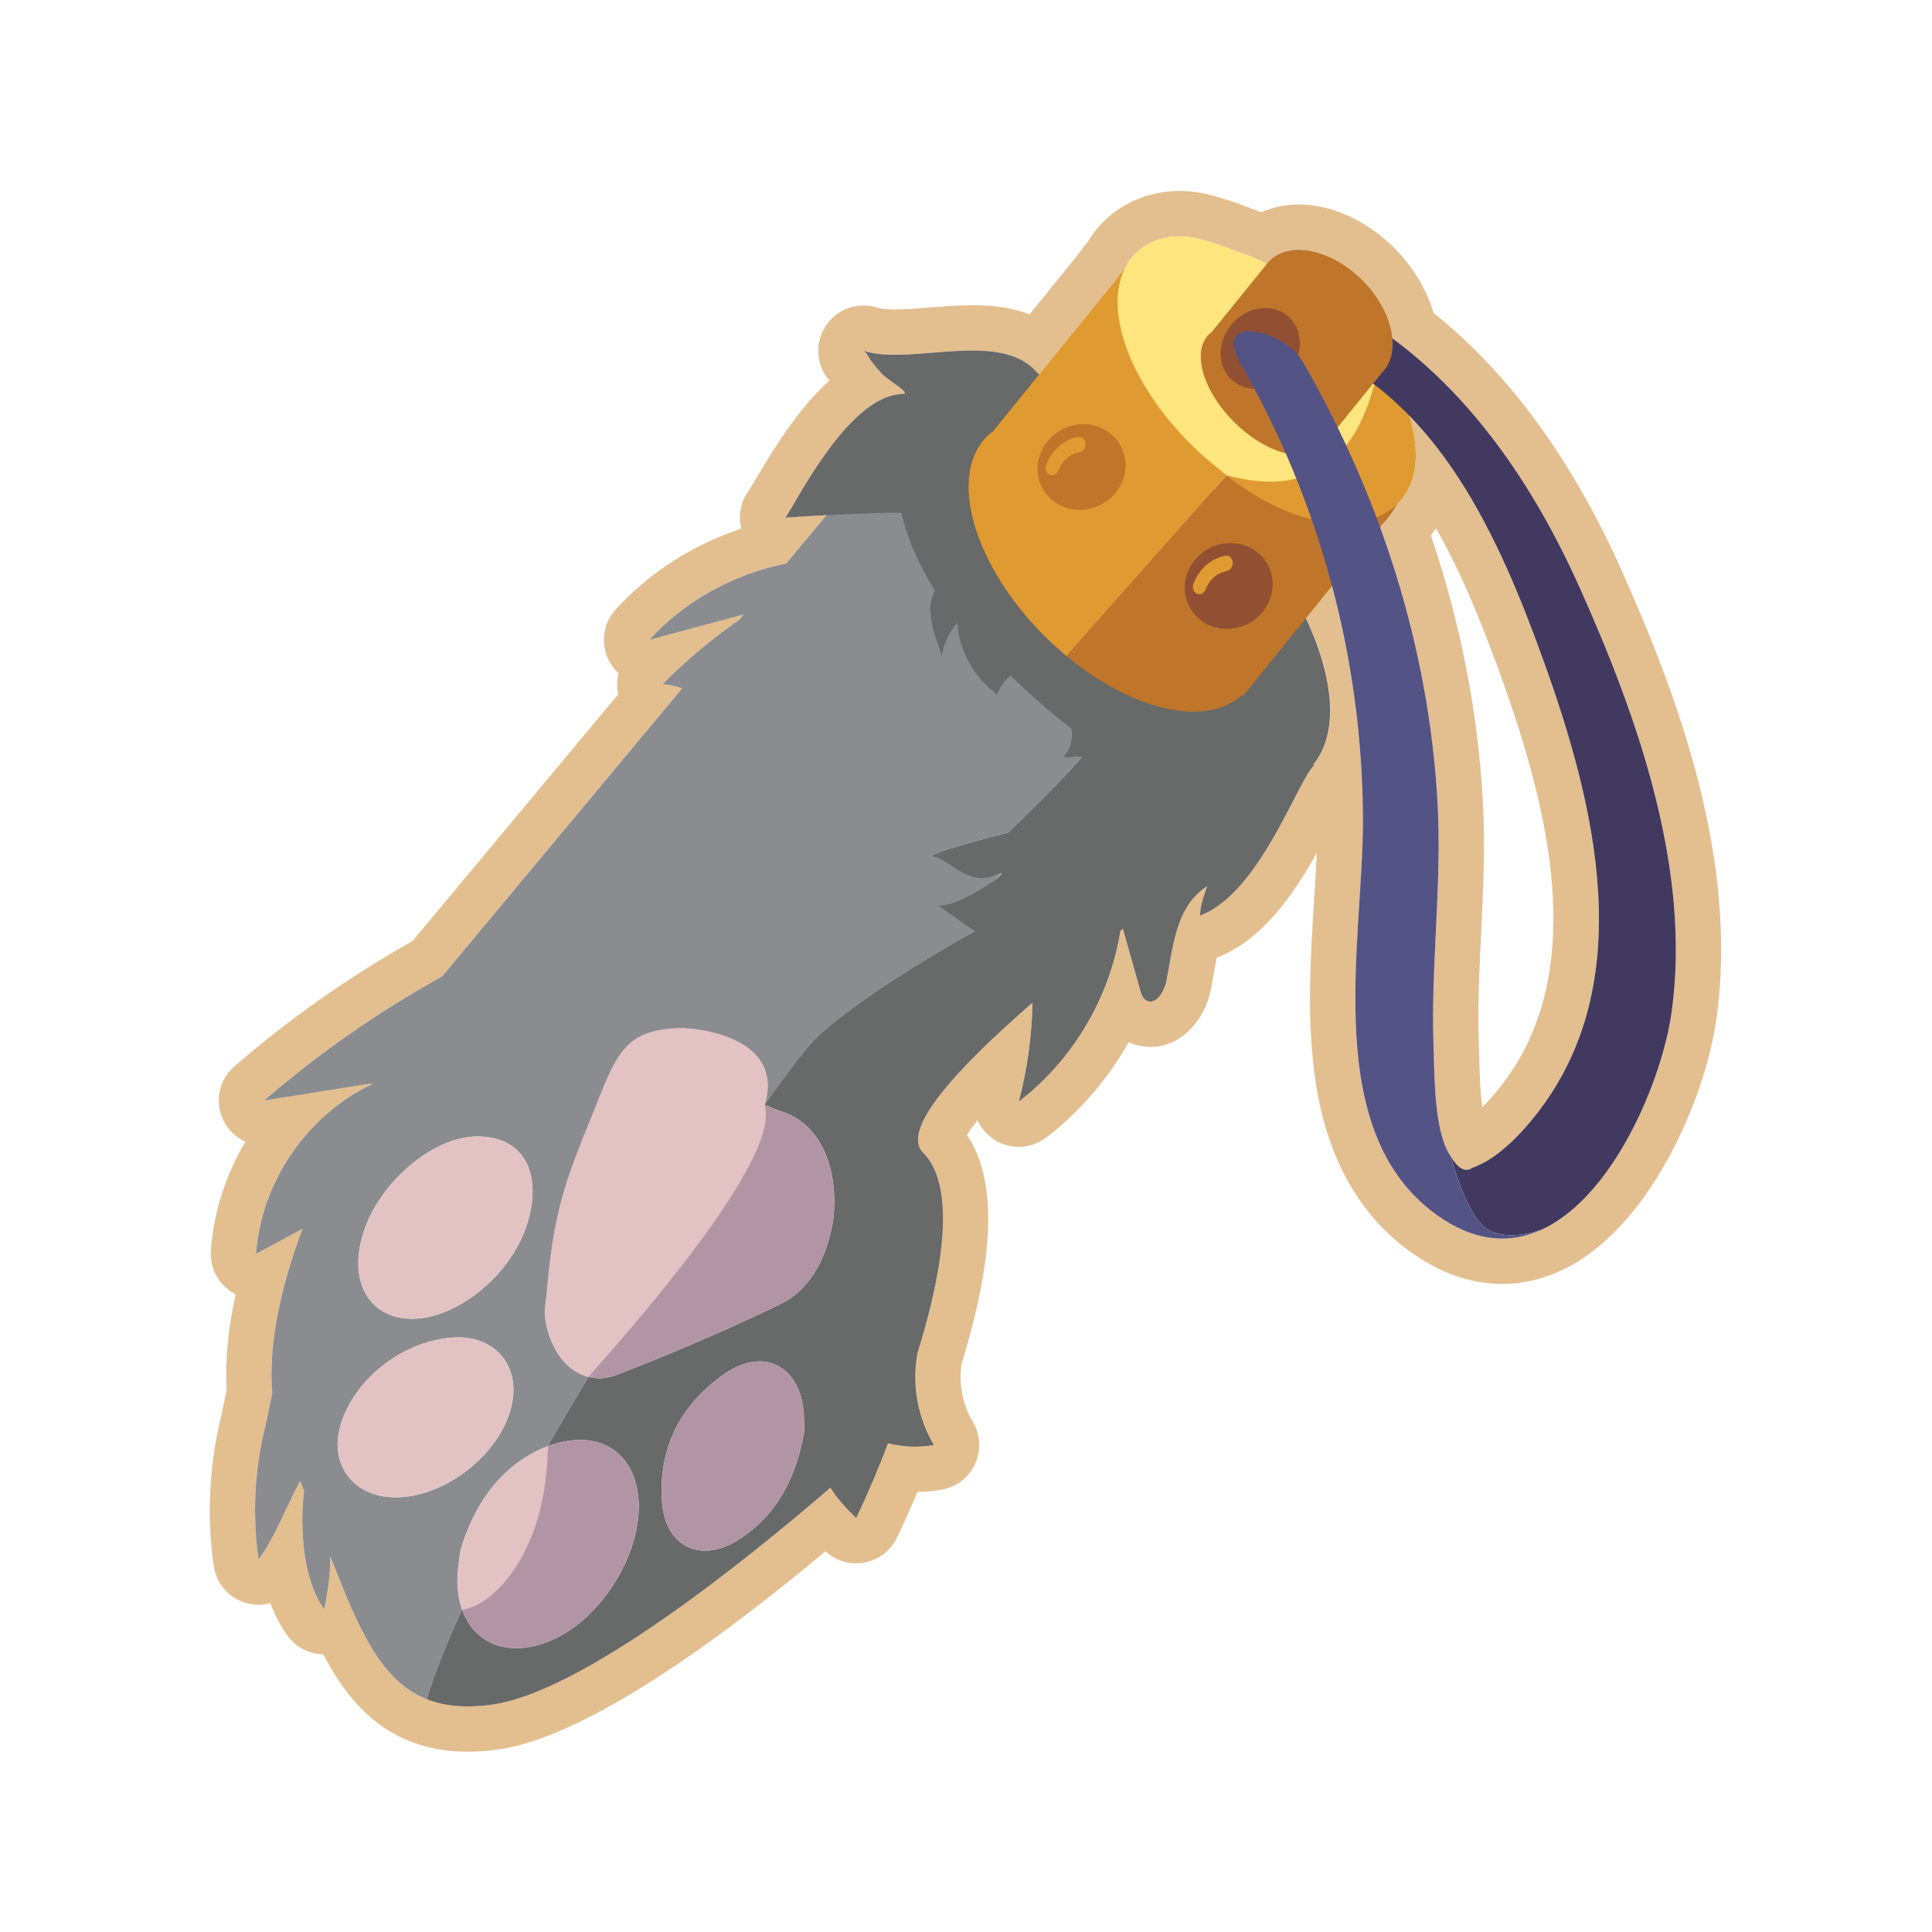 <?xml version="1.0" encoding="utf-8"?>
<!-- Generator: Adobe Illustrator 21.0.0, SVG Export Plug-In . SVG Version: 6.00 Build 0)  -->
<svg version="1.0" id="Layer_1" xmlns="http://www.w3.org/2000/svg" xmlns:xlink="http://www.w3.org/1999/xlink" x="0px" y="0px"
	 viewBox="0 0 255.915 255.915" enable-background="new 0 0 255.915 255.915" xml:space="preserve">
<g>
	<path fill="#E3BE8F" d="M156.231,31.297c0.888,0,1.78,0.123,2.642,0.353c1.623,0.432,3.277,0.983,4.946,1.659
		c1.327,0.443,2.674,0.988,4.024,1.615c0.102-0.128,0.192-0.265,0.31-0.382c0.984-0.984,2.345-1.455,3.877-1.455
		c2.656,0,5.826,1.415,8.43,4.019c2.378,2.378,3.756,5.224,3.978,7.724c11.166,8.261,19.105,20.259,24.856,33.11
		c7.633,17.058,14.77,37.225,12.128,56.142c-1.269,9.087-7.76,24.533-17.306,28.837c-1.629,0.734-3.346,1.145-5.141,1.145
		c-2.45,0-5.047-0.766-7.762-2.523c-16.57-10.723-10.652-36.515-10.677-52.852c-0.016-10.501-1.408-20.954-4.093-31.062
		c-1.062,1.309-2.215,2.732-3.44,4.243c3.8,8.067,4.377,15.345,0.91,19.473c0.086-0.012,0.174-0.02,0.26-0.032
		c-2.085,1.452-7.167,17.021-15.229,19.958c0.081-1.954,1.018-3.878,0.944-3.878c-0.002,0-0.004,0.001-0.007,0.003
		c-4.072,2.638-4.464,7.733-5.366,12.5c-0.232,1.227-1.13,2.773-2.135,2.773c-0.206,0-0.416-0.065-0.626-0.211
		c-0.426-0.296-0.595-0.836-0.735-1.336c-0.76-2.701-1.52-5.402-2.28-8.103c-0.111,0.087-0.221,0.173-0.332,0.26
		c-1.414,8.876-6.318,17.158-13.455,22.627c1.129-4.27,1.725-8.675,1.817-13.091c-10.266,8.903-17.465,16.891-14.502,19.854
		c4.818,4.818,2.123,17.435-0.806,26.766c0.013-0.007,0.025-0.016,0.038-0.023c-0.722,4.089,0.078,8.428,2.21,11.991
		c-0.822,0.148-1.656,0.219-2.49,0.219c-1.209,0-2.419-0.151-3.595-0.438c-1.264,3.356-2.666,6.659-4.218,9.891
		c-1.232-1.189-2.513-2.543-3.416-4.013c-11.302,9.751-32.733,27.001-44.769,28.72c-1.168,0.167-2.259,0.248-3.28,0.248
		c-2.063,0-3.844-0.331-5.416-0.954c-6.138-2.432-9.042-9.382-12.761-18.887c-0.043,2.375-0.307,4.71-0.838,6.938
		c-2.748-3.84-3.251-10.419-2.661-15.695c-0.17-0.407-0.347-0.821-0.523-1.234c-1.884,3.427-3.192,7.216-5.493,10.37
		c-0.855-5.952-0.528-12.072,0.957-17.899c0.164-0.644,0.504-2.553,0.856-4.082c-0.561-6.717,1.231-14.395,3.996-21.813
		c-2.047,1.101-4.094,2.202-6.141,3.303c0.663-9.46,6.732-18.337,15.279-22.435c0.026-0.046,0.053-0.093,0.079-0.14
		c-4.764,0.756-9.528,1.513-14.292,2.269c7.258-6.277,15.174-11.79,23.57-16.436l31.8-38.159c-0.838-0.295-1.709-0.493-2.596-0.553
		c3.116-3.155,6.535-6.005,10.173-8.54l0.576-0.691c-4.17,1.121-8.341,2.243-12.511,3.364c4.749-5.208,11.237-8.74,18.141-10.12
		l5.332-6.398c-2.536,0.133-4.722,0.269-5.463,0.323c1.152-1.33,8.25-16.25,15.545-16.379c1.303-0.023-1.909-1.758-2.785-2.729
		c-0.437-0.484-0.858-0.982-1.263-1.493c-0.227-0.286-0.795-1.391-1.113-1.493c1.217,0.391,2.639,0.522,4.179,0.522
		c3.172,0,6.84-0.559,10.217-0.559c3.474,0,6.641,0.592,8.643,2.992c0.094,0.029,0.19,0.063,0.284,0.093l10.055-12.411
		c0.363-0.549,0.776-1.064,1.24-1.543c0.384-0.766,0.876-1.463,1.499-2.062c0.698-0.671,1.515-1.192,2.428-1.572
		C153.981,31.497,155.102,31.297,156.231,31.297 M194.254,154.959c0.228,0,0.466-0.07,0.708-0.238
		c1.457-0.543,2.779-1.324,3.966-2.343c1.683-1.339,3.155-2.984,4.487-4.663c13.871-17.483,7.855-41.334,0.994-60.332
		c-4.063-11.249-9.239-23.607-17.777-32.364c1.537,4.819,1.149,9.132-1.559,11.737c-0.018,0.017-0.038,0.03-0.056,0.046
		c-0.502,0.973-1.128,1.869-1.912,2.653c-0.022,0.022-0.13,0.151-0.312,0.371c4.286,11.737,6.945,24.035,7.635,36.626
		c0.592,10.803-0.935,21.552-0.531,32.341c0.108,2.876,0.061,8.519,1.257,12.23c0.265,0.823,0.596,1.542,0.999,2.124
		C192.222,153.246,193.125,154.959,194.254,154.959 M131.641,116.664c0.663-0.488,1.069-0.866,1.03-0.982
		C132.416,115.966,132.064,116.303,131.641,116.664 M108.134,137.485c0.093-0.096,0.195-0.206,0.275-0.281
		C108.327,137.281,108.234,137.378,108.134,137.485 M72.299,175.097c-0.165-0.922-0.054-1.968,0.025-2.928
		C72.169,173.12,72.133,174.176,72.299,175.097 M156.231,25.297c-1.969,0-3.853,0.368-5.599,1.094
		c-1.62,0.674-3.062,1.612-4.285,2.789c-0.87,0.836-1.625,1.799-2.254,2.87c-0.412,0.473-0.797,0.969-1.151,1.484l-6.56,8.097
		c-3.162-1.196-6.234-1.196-7.596-1.196c-1.956,0-3.884,0.155-5.748,0.305c-1.619,0.13-3.149,0.253-4.469,0.253
		c-1.333,0-2.01-0.128-2.343-0.235c-0.61-0.196-1.229-0.289-1.837-0.289c-2.537,0-4.893,1.621-5.711,4.166
		c-0.667,2.075-0.144,4.246,1.189,5.779c-3.684,3.287-6.87,8.122-9.823,13.163c-0.284,0.485-0.631,1.077-0.788,1.323
		c-1.132,1.466-1.512,3.359-1.071,5.123c-6.396,2.123-12.179,5.823-16.622,10.695c-1.796,1.969-2.077,4.887-0.691,7.164
		c0.298,0.489,0.658,0.924,1.064,1.297c-0.223,0.898-0.239,1.846-0.031,2.769l-27.248,32.697
		c-8.405,4.738-16.339,10.317-23.597,16.594c-2.027,1.753-2.646,4.638-1.516,7.068c0.621,1.336,1.689,2.357,2.964,2.935
		c-2.598,4.366-4.217,9.311-4.575,14.42c-0.153,2.181,0.893,4.273,2.729,5.459c0.179,0.116,0.363,0.221,0.55,0.316
		c-1.009,4.602-1.409,8.849-1.194,12.704c-0.135,0.634-0.261,1.267-0.37,1.811c-0.09,0.451-0.213,1.068-0.257,1.246
		c-1.667,6.542-2.042,13.538-1.081,20.227c0.347,2.415,2.122,4.38,4.49,4.969c0.481,0.12,0.968,0.178,1.449,0.178
		c0.53,0,1.053-0.07,1.558-0.206c0.564,1.495,1.297,2.938,2.24,4.257c1.119,1.564,2.9,2.475,4.774,2.508
		c2.711,5.172,6.131,9.403,11.493,11.527c2.304,0.913,4.87,1.376,7.627,1.376c1.308,0,2.697-0.104,4.129-0.308
		c11.531-1.647,29.112-14.418,43.268-26.236c1.116,1.029,2.572,1.59,4.068,1.59c0.353,0,0.708-0.031,1.062-0.095
		c1.896-0.341,3.514-1.572,4.348-3.309c0.942-1.963,1.848-3.987,2.71-6.052c1.094-0.016,2.184-0.121,3.245-0.312
		c1.94-0.349,3.584-1.628,4.4-3.422c0.816-1.794,0.699-3.874-0.314-5.565c-1.37-2.288-1.904-5.098-1.473-7.73
		c4.438-14.402,4.674-24.344,0.699-30.251c0.29-0.473,0.732-1.113,1.405-1.953c0.453,0.997,1.18,1.874,2.136,2.511
		c1.01,0.673,2.169,1.007,3.326,1.007c1.29,0,2.576-0.415,3.65-1.237c4.447-3.408,8.153-7.74,10.896-12.622
		c0.908,0.409,1.886,0.622,2.883,0.622c4.321,0,7.31-3.853,8.03-7.658c0.115-0.605,0.221-1.215,0.328-1.825
		c0.15-0.857,0.291-1.639,0.436-2.343c6.004-2.276,10.207-8.403,13.253-13.87c-0.086,1.909-0.214,3.927-0.347,6.01
		c-0.498,7.847-1.062,16.742,0.297,24.972c1.698,10.282,6.266,17.894,13.575,22.624c3.575,2.313,7.283,3.486,11.022,3.486
		c2.581,0,5.14-0.564,7.607-1.676c11.856-5.345,19.291-22.793,20.783-33.477c2.951-21.131-5.18-42.857-12.593-59.423
		c-6.555-14.648-14.923-26.089-24.893-34.045c-0.873-3.064-2.677-6.083-5.176-8.582c-3.671-3.671-8.29-5.777-12.673-5.777
		c-1.76,0-3.432,0.352-4.926,1.021c-0.406-0.152-0.808-0.296-1.205-0.431c-1.809-0.725-3.652-1.339-5.481-1.826
		C159.034,25.484,157.626,25.297,156.231,25.297L156.231,25.297z M189.869,70.424c0.124-0.137,0.245-0.275,0.362-0.416
		c3.512,6.177,6.231,13.036,8.534,19.413c6.297,17.438,11.982,39.399-0.051,54.565c-0.857,1.08-1.631,1.956-2.369,2.675
		c-0.294-2.203-0.361-4.803-0.406-6.571c-0.014-0.56-0.028-1.073-0.045-1.521c-0.183-4.887,0.05-9.751,0.297-14.901
		c0.273-5.695,0.556-11.583,0.229-17.545c-0.645-11.782-2.955-23.599-6.871-35.176C189.658,70.775,189.765,70.601,189.869,70.424
		L189.869,70.424z"/>
</g>
<g opacity="0.66">
	<g>
		<defs>
			<path id="SVGID_1_" d="M174.566-120.276c0,0-20.868,12.44-46.715,11.437c-1.708-0.066-3.415-0.187-5.115-0.354
				c-24.034-2.348-46.58-13.929-46.58-13.929l-13.754,19.208c0,0,7.351,10.185,50.746,16.949c3.309,0.516,6.504,0.862,9.587,1.065
				c37.354,2.462,57.995-16.354,57.995-16.354L174.566-120.276z"/>
		</defs>
		<clipPath id="SVGID_2_">
			<use xlink:href="#SVGID_1_"  overflow="visible"/>
		</clipPath>
		<g clip-path="url(#SVGID_2_)">
			<g>
				<defs>
					<rect id="SVGID_5_" x="106.853" y="-110.304" width="131.379" height="131.38"/>
				</defs>
				<clipPath id="SVGID_4_">
					<use xlink:href="#SVGID_5_"  overflow="visible"/>
				</clipPath>
				<g clip-path="url(#SVGID_4_)">
					<circle fill="#231F20" cx="197.567" cy="13.256" r="9.384"/>
					<circle fill="#231F20" cx="228.848" cy="13.256" r="9.384"/>
					<circle fill="#231F20" cx="213.207" cy="28.896" r="9.384"/>
					<circle fill="#231F20" cx="181.927" cy="28.896" r="9.384"/>
					<circle fill="#231F20" cx="213.207" cy="-2.384" r="9.384"/>
					<circle fill="#231F20" cx="181.927" cy="-2.384" r="9.384"/>
				</g>
				<g clip-path="url(#SVGID_4_)">
					<circle fill="#231F20" cx="131.877" cy="13.256" r="9.384"/>
					<circle fill="#231F20" cx="163.158" cy="13.256" r="9.384"/>
					<circle fill="#231F20" cx="147.518" cy="28.896" r="9.384"/>
					<circle fill="#231F20" cx="116.237" cy="28.896" r="9.384"/>
					<circle fill="#231F20" cx="147.518" cy="-2.384" r="9.384"/>
					<circle fill="#231F20" cx="116.237" cy="-2.384" r="9.384"/>
				</g>
			</g>
		</g>
		<g clip-path="url(#SVGID_2_)">
			<g>
				<defs>
					<rect id="SVGID_9_" x="-24.526" y="-110.304" width="131.379" height="131.38"/>
				</defs>
				<clipPath id="SVGID_6_">
					<use xlink:href="#SVGID_9_"  overflow="visible"/>
				</clipPath>
				<g clip-path="url(#SVGID_6_)">
					<circle fill="#231F20" cx="66.188" cy="13.256" r="9.384"/>
					<circle fill="#231F20" cx="97.469" cy="13.256" r="9.384"/>
					<circle fill="#231F20" cx="81.828" cy="28.896" r="9.384"/>
					<circle fill="#231F20" cx="50.548" cy="28.896" r="9.384"/>
					<circle fill="#231F20" cx="81.828" cy="-2.384" r="9.384"/>
					<circle fill="#231F20" cx="50.548" cy="-2.384" r="9.384"/>
				</g>
				<g clip-path="url(#SVGID_6_)">
					<circle fill="#231F20" cx="0.498" cy="13.256" r="9.384"/>
					<circle fill="#231F20" cx="31.779" cy="13.256" r="9.384"/>
					<circle fill="#231F20" cx="16.139" cy="28.896" r="9.384"/>
					<circle fill="#231F20" cx="16.139" cy="-2.384" r="9.384"/>
				</g>
			</g>
		</g>
	</g>
</g>
<g>
	<path fill="#8A8C90" d="M145.97,95.827c-1.808-1.004-4.189-3.196-4.189-3.196c-14.307-10.574-22.479-25.582-21.484-37.382
		l-16.159,19.391c-6.904,1.38-13.392,4.912-18.141,10.12c4.17-1.121,8.341-2.242,12.511-3.364l-0.576,0.691
		c-3.638,2.535-7.057,5.385-10.173,8.54c0.887,0.06,1.758,0.258,2.596,0.553l-31.8,38.159c-8.396,4.646-16.312,10.16-23.57,16.436
		c4.764-0.756,9.528-1.513,14.292-2.269c-0.026,0.046-0.053,0.093-0.079,0.14c-8.546,4.098-14.615,12.975-15.279,22.435
		c2.047-1.101,4.094-2.202,6.141-3.303c-2.765,7.418-4.557,15.095-3.996,21.813c-0.353,1.529-0.692,3.438-0.856,4.082
		c-1.485,5.827-1.812,11.946-0.957,17.899c2.301-3.153,3.609-6.943,5.493-10.37c0.176,0.413,0.353,0.827,0.523,1.234
		c-0.59,5.276-0.087,11.855,2.661,15.695c0.53-2.229,0.795-4.563,0.838-6.938c3.718,9.505,6.623,16.454,12.761,18.887
		c1.009-3.389,2.623-7.422,4.679-11.878c-0.476-1.356-0.701-2.939-0.591-4.736c0.072-1.192,0.291-2.375,0.397-3.211
		c1.832-5.936,4.939-10.491,10.248-13.138c0.413-0.206,0.851-0.389,1.299-0.555c1.742-3.047,3.545-6.12,5.377-9.175
		c-2.771-0.703-4.949-3.445-5.638-7.289c-0.165-0.922-0.129-1.978,0.025-2.928c1.447-8.89,9.858-16.419,9.463-25.372
		c-0.368-8.341,1.631-9.637,7.833-7.333c1.542,0.573-0.206-3.712,0.792-2.125c3.012,4.788,6.145,7.742,10.625,9.792
		c3.388-4.769,6.226-8.851,7.372-9.927c6.428-6.026,20.689-13.859,20.689-13.859l-4.017-3.214c3.615-0.201,10.646-6.628,7.03-5.022
		c-3.615,1.607-6.427-1.406-8.436-1.607s9.842-3.214,9.842-3.214S147.778,96.831,145.97,95.827z M67.969,184.928
		c-0.673,7.011-9.022,13.875-16.283,13.384c-4.978-0.336-7.898-4.31-6.69-9.105c1.617-6.423,8.552-11.842,15.421-12.051
		C65.183,177.012,68.41,180.332,67.969,184.928z M69.91,161.857c-2.165,7.441-10.465,13.753-16.724,12.718
		c-4.769-0.789-6.866-5.362-5.103-11.135c2.06-6.746,9.188-12.849,15.071-12.903C69.143,150.483,71.883,155.074,69.91,161.857z"/>
	<path fill="#686969" d="M174.174,101.314c-9.822,1.425-20.969-0.233-32.392-8.683c0,0,2.381,2.192,4.189,3.196
		c1.808,1.004-12.453,14.462-12.453,14.462s-11.851,3.013-9.842,3.214s4.497,4.016,8.112,2.409c3.615-1.607-4.75,4.5-7.563,4
		l4.874,3.433c0,0-14.261,7.834-20.689,13.859c-1.147,1.075-3.698,4.377-7.087,9.145c0.749,0.342,1.515,0.656,2.313,0.915
		c4.767,1.549,7.434,6.952,6.773,13.975c-0.689,4.94-2.863,9.488-7.077,11.528c-7.115,3.444-14.345,6.522-21.616,9.342
		c-1.323,0.513-2.604,0.575-3.78,0.277c-1.832,3.054-3.635,6.127-5.377,9.175c1.482-0.55,3.112-0.869,4.624-0.819
		c4.47,0.149,7.228,3.482,7.417,8.328c0.271,6.958-5.032,15.362-11.463,18.166c-5.617,2.449-10.309,0.592-11.931-4.035
		c-2.055,4.456-3.67,8.489-4.679,11.878c2.351,0.931,5.169,1.21,8.697,0.706c12.036-1.719,33.467-18.969,44.769-28.72
		c0.903,1.471,2.184,2.825,3.416,4.013c1.552-3.232,2.954-6.536,4.218-9.891c1.987,0.486,4.071,0.581,6.084,0.219
		c-2.132-3.563-2.932-7.902-2.21-11.991c-0.013,0.007-0.025,0.016-0.038,0.023c2.929-9.331,5.624-21.948,0.806-26.766
		c-2.962-2.963,4.236-10.95,14.502-19.854c-0.093,4.416-0.688,8.821-1.817,13.091c7.137-5.469,12.041-13.751,13.455-22.627
		c0.11-0.087,0.221-0.173,0.331-0.26c0.76,2.701,1.52,5.402,2.28,8.103c0.141,0.5,0.309,1.04,0.735,1.336
		c1.236,0.858,2.482-1.085,2.761-2.563c0.902-4.767,1.294-9.862,5.366-12.5c0.125-0.094-0.854,1.875-0.938,3.875
		C167.007,118.334,172.088,102.765,174.174,101.314z M97.731,204.018c-4.893,3.085-9.569,0.852-10.023-4.919
		c-0.568-7.227,2.385-13.04,8.29-17.133c5.207-3.609,10.124-0.965,10.48,5.409c0.042,0.755,0.029,1.513,0.042,2.318
		C105.487,195.612,102.99,200.702,97.731,204.018z"/>
	<path fill="#E2C2C2" d="M90.246,136.171c-7.793,0.127-8.656,3.722-11.793,11.46c-3.75,9.25-5.167,12.917-6.13,24.539
		c-0.08,0.96-0.19,2.006-0.025,2.928c0.689,3.844,2.867,6.586,5.638,7.289c8.679-7.42,27.284-32.126,23.386-36.036
		C104.037,137.131,91.891,136.144,90.246,136.171z"/>
	<path fill="#B195A5" d="M81.717,182.109c7.27-2.82,14.501-5.898,21.616-9.342c4.214-2.04,6.387-6.588,7.077-11.528
		c0.661-7.024-2.007-12.426-6.773-13.975c-0.798-0.259-1.564-0.572-2.313-0.915c0.006,1.249,3.27,6.12-23.386,36.036
		C79.113,182.684,80.394,182.622,81.717,182.109z"/>
	
		<ellipse transform="matrix(0.707 -0.707 0.707 0.707 -10.721 127.038)" fill="#686969" cx="147.988" cy="76.461" rx="17.297" ry="35.967"/>
	<path fill="#B195A5" d="M95.999,181.966c-5.905,4.093-8.858,9.906-8.29,17.133c0.453,5.771,5.129,8.004,10.023,4.919
		c5.259-3.316,7.756-8.406,8.79-14.325c-0.013-0.805,0-1.563-0.042-2.318C106.123,181.001,101.206,178.357,95.999,181.966z"/>
	<path fill="#686969" d="M137.787,49.881c-4.647-6.579-16.936-1.335-23.396-3.411c0.318,0.102,0.886,1.208,1.113,1.493
		c0.405,0.511,0.827,1.009,1.264,1.493c0.876,0.971,4.088,2.706,2.785,2.729c-7.295,0.129-14.393,15.048-15.545,16.379
		c1.961-0.142,14.011-0.857,15.958-0.583c1.88,0.264,2.88,0.334,3.375,2.167c0.37-0.189-1.264-10.348-1.351-10.754"/>
	<path fill="#E2C2C2" d="M53.186,174.575c6.259,1.035,14.559-5.277,16.724-12.718c1.973-6.783-0.767-11.374-6.757-11.319
		c-5.883,0.054-13.011,6.157-15.071,12.903C46.32,169.213,48.416,173.787,53.186,174.575z"/>
	<path fill="#B195A5" d="M73.137,217.236c6.431-2.804,11.734-11.208,11.463-18.166c-0.189-4.846-2.947-8.179-7.417-8.328
		c-1.511-0.05-3.142,0.269-4.624,0.819c-0.97,13.836-7.109,19.334-11.353,21.64C62.829,217.828,67.521,219.684,73.137,217.236z"/>
	<path fill="#E2C2C2" d="M61.012,205.254c-0.106,0.836-0.325,2.019-0.397,3.211c-0.109,1.797,0.116,3.38,0.591,4.736
		c3.792-0.272,11.249-7.277,11.353-21.64c-0.448,0.166-0.887,0.35-1.299,0.555C65.951,194.763,62.844,199.317,61.012,205.254z"/>
	<path fill="#E2C2C2" d="M67.969,184.928c0.441-4.597-2.785-7.916-7.553-7.771c-6.868,0.209-13.803,5.628-15.421,12.051
		c-1.208,4.795,1.712,8.769,6.69,9.105C58.946,198.803,67.296,191.94,67.969,184.928z"/>
	<path fill="#686969" d="M128.094,59.07l-7.796-3.821c0,0-5.162,9.129,3.552,23.007c-1.792,3.063,0.974,8.04,0.874,8.69
		c0.255-1.631,0.985-3.185,2.078-4.423c0.265,3.724,2.258,7.289,5.291,9.465c0.37-0.969,0.981-1.836,1.747-2.535
		c2.307,2.296,4.99,4.653,8.066,7.052c0.002,0.009,0.007,0.018,0.009,0.027c0.26,1.304-0.131,2.721-1.021,3.707
		c0.486,0.164,1.014,0.013,1.524-0.044c0.51-0.057,1.119,0.035,1.365,0.486c0.254,0.466,0.107,1.247,0.621,1.38
		c0.239,0.062,0.482-0.09,0.653-0.268c0.481-0.501,0.646-1.221,0.744-1.908c0.021-0.147,0.038-0.297,0.049-0.446
		c0.379,0.27,0.736,0.538,1.126,0.808C181.724,124.349,128.094,59.07,128.094,59.07z"/>
	<g>
		<path fill="#E09A32" d="M176.599,42.881c-9.389-9.389-21.342-13.575-27.493-7.425c-0.507,0.507-0.949,1.062-1.339,1.652
			l-16.227,20.029c-0.278,0.209-0.555,0.42-0.803,0.669c-5.199,5.199-1.793,17.033,7.606,26.433
			c0.952,0.952,1.934,1.826,2.926,2.653l38.218-43.089C178.785,42.958,177.404,43.685,176.599,42.881z"/>
		<path fill="#BF762A" d="M141.27,86.892c8.682,7.227,18.542,9.545,23.295,5.13l0.121,0.121
			c9.494-11.729,18.198-22.467,18.419-22.688c5.624-5.624,3.892-16.632-3.617-25.652L141.27,86.892z"/>
	</g>
	<path fill="#FFE57D" d="M158.232,59.325c1.13,1.087,2.297,2.086,3.481,3.005l0.824,0.707c15.304,4.253,19.056-8.385,20.267-15.665
		c-1.517-2.226-3.359-4.433-5.535-6.515c-0.04-0.035-0.08-0.07-0.12-0.105c-0.337-0.272-0.673-0.544-1.022-0.809
		c-3.999-3.044-8.242-5.277-12.307-6.633c-1.67-0.676-3.323-1.227-4.946-1.659c-1.959-0.522-4.072-0.495-5.938,0.281
		c-0.914,0.38-1.731,0.901-2.428,1.572C145.229,38.582,148.687,50.143,158.232,59.325z"/>
	<path fill="#E09A32" d="M162.506,62.943l0.031,0.094c8.817,6.841,17.882,8.196,22.536,3.719c4.095-3.94,2.914-11.779-2.269-19.383
		C181.593,54.652,177.81,67.197,162.506,62.943z"/>
	<path fill="#41395F" d="M209.295,77.942c-7.575-16.927-18.932-32.391-36.483-39.758c-2.045-0.858-4.467-0.638-4.427,1.985
		c0.04,2.635,3.528,5.223,5.649,6.112c16.633,6.981,24.618,25.159,30.375,41.1c6.861,18.998,12.877,42.849-0.994,60.333
		c-1.332,1.679-2.804,3.324-4.487,4.663c-1.187,1.02-2.509,1.801-3.966,2.343c-1.436,0.998-2.725-1.455-2.808-1.575
		c1.036,3.651,2.788,8.547,4.986,9.768c2.153,1.196,5.012,0.646,6.977,0.006c9.547-4.303,16.037-19.75,17.306-28.837
		C224.065,115.167,216.929,95,209.295,77.942z"/>
	<path fill="#BF762A" d="M180.461,37.107c-4.107-4.107-9.617-5.255-12.308-2.565c-0.222,0.222-0.415,0.465-0.585,0.723l-7.098,8.761
		c-0.122,0.092-0.243,0.184-0.351,0.293c-2.274,2.274-0.784,7.45,3.327,11.562c4.06,4.06,9.153,5.556,11.469,3.404l0.053,0.053
		c4.153-5.13,7.96-9.827,8.057-9.924C185.715,46.724,184.566,41.213,180.461,37.107z"/>
	
		<ellipse transform="matrix(0.656 -0.755 0.755 0.656 22.542 141.878)" fill="#925032" cx="166.936" cy="46.206" rx="5.624" ry="4.956"/>
	<path fill="#545386" d="M197.139,162.914c-2.198-1.221-3.95-6.117-4.986-9.768c-0.403-0.582-0.734-1.301-0.999-2.124
		c-1.196-3.711-1.149-9.354-1.257-12.23c-0.404-10.789,1.123-21.538,0.531-32.341c-1.136-20.745-7.588-40.704-17.928-58.651
		c-2.339-4.059-12.108-6.44-8.181,0.377c10.57,18.347,16.183,39.334,16.216,60.513c0.026,16.336-5.892,42.129,10.677,52.852
		c4.705,3.045,9.052,3.114,12.903,1.378C202.151,163.561,199.293,164.111,197.139,162.914z"/>
	
		<ellipse id="XMLID_507_" transform="matrix(0.873 -0.487 0.487 0.873 -11.957 77.689)" fill="#BF762A" cx="143.315" cy="61.823" rx="5.894" ry="5.614"/>
	<path id="XMLID_505_" fill="#E09A32" d="M143.055,57.863c0.372,0.056,0.674,0.388,0.723,0.841c0.06,0.556-0.283,1.084-0.766,1.18
		c-2.147,0.423-2.781,2.351-2.787,2.371c-0.17,0.537-0.679,0.832-1.135,0.659c-0.456-0.173-0.688-0.749-0.518-1.286
		c0.04-0.127,1.027-3.129,4.222-3.758C142.883,57.852,142.971,57.85,143.055,57.863z"/>
	
		<ellipse id="XMLID_504_" transform="matrix(0.873 -0.487 0.487 0.873 -17.161 89.19)" fill="#925032" cx="162.815" cy="77.573" rx="5.894" ry="5.614"/>
	<path id="XMLID_503_" fill="#E09A32" d="M162.555,73.613c0.372,0.056,0.674,0.388,0.723,0.841c0.06,0.556-0.283,1.084-0.766,1.18
		c-2.147,0.423-2.781,2.351-2.787,2.371c-0.17,0.537-0.679,0.832-1.135,0.659c-0.456-0.173-0.688-0.749-0.518-1.286
		c0.04-0.127,1.027-3.129,4.222-3.758C162.383,73.602,162.471,73.6,162.555,73.613z"/>
</g>
</svg>
